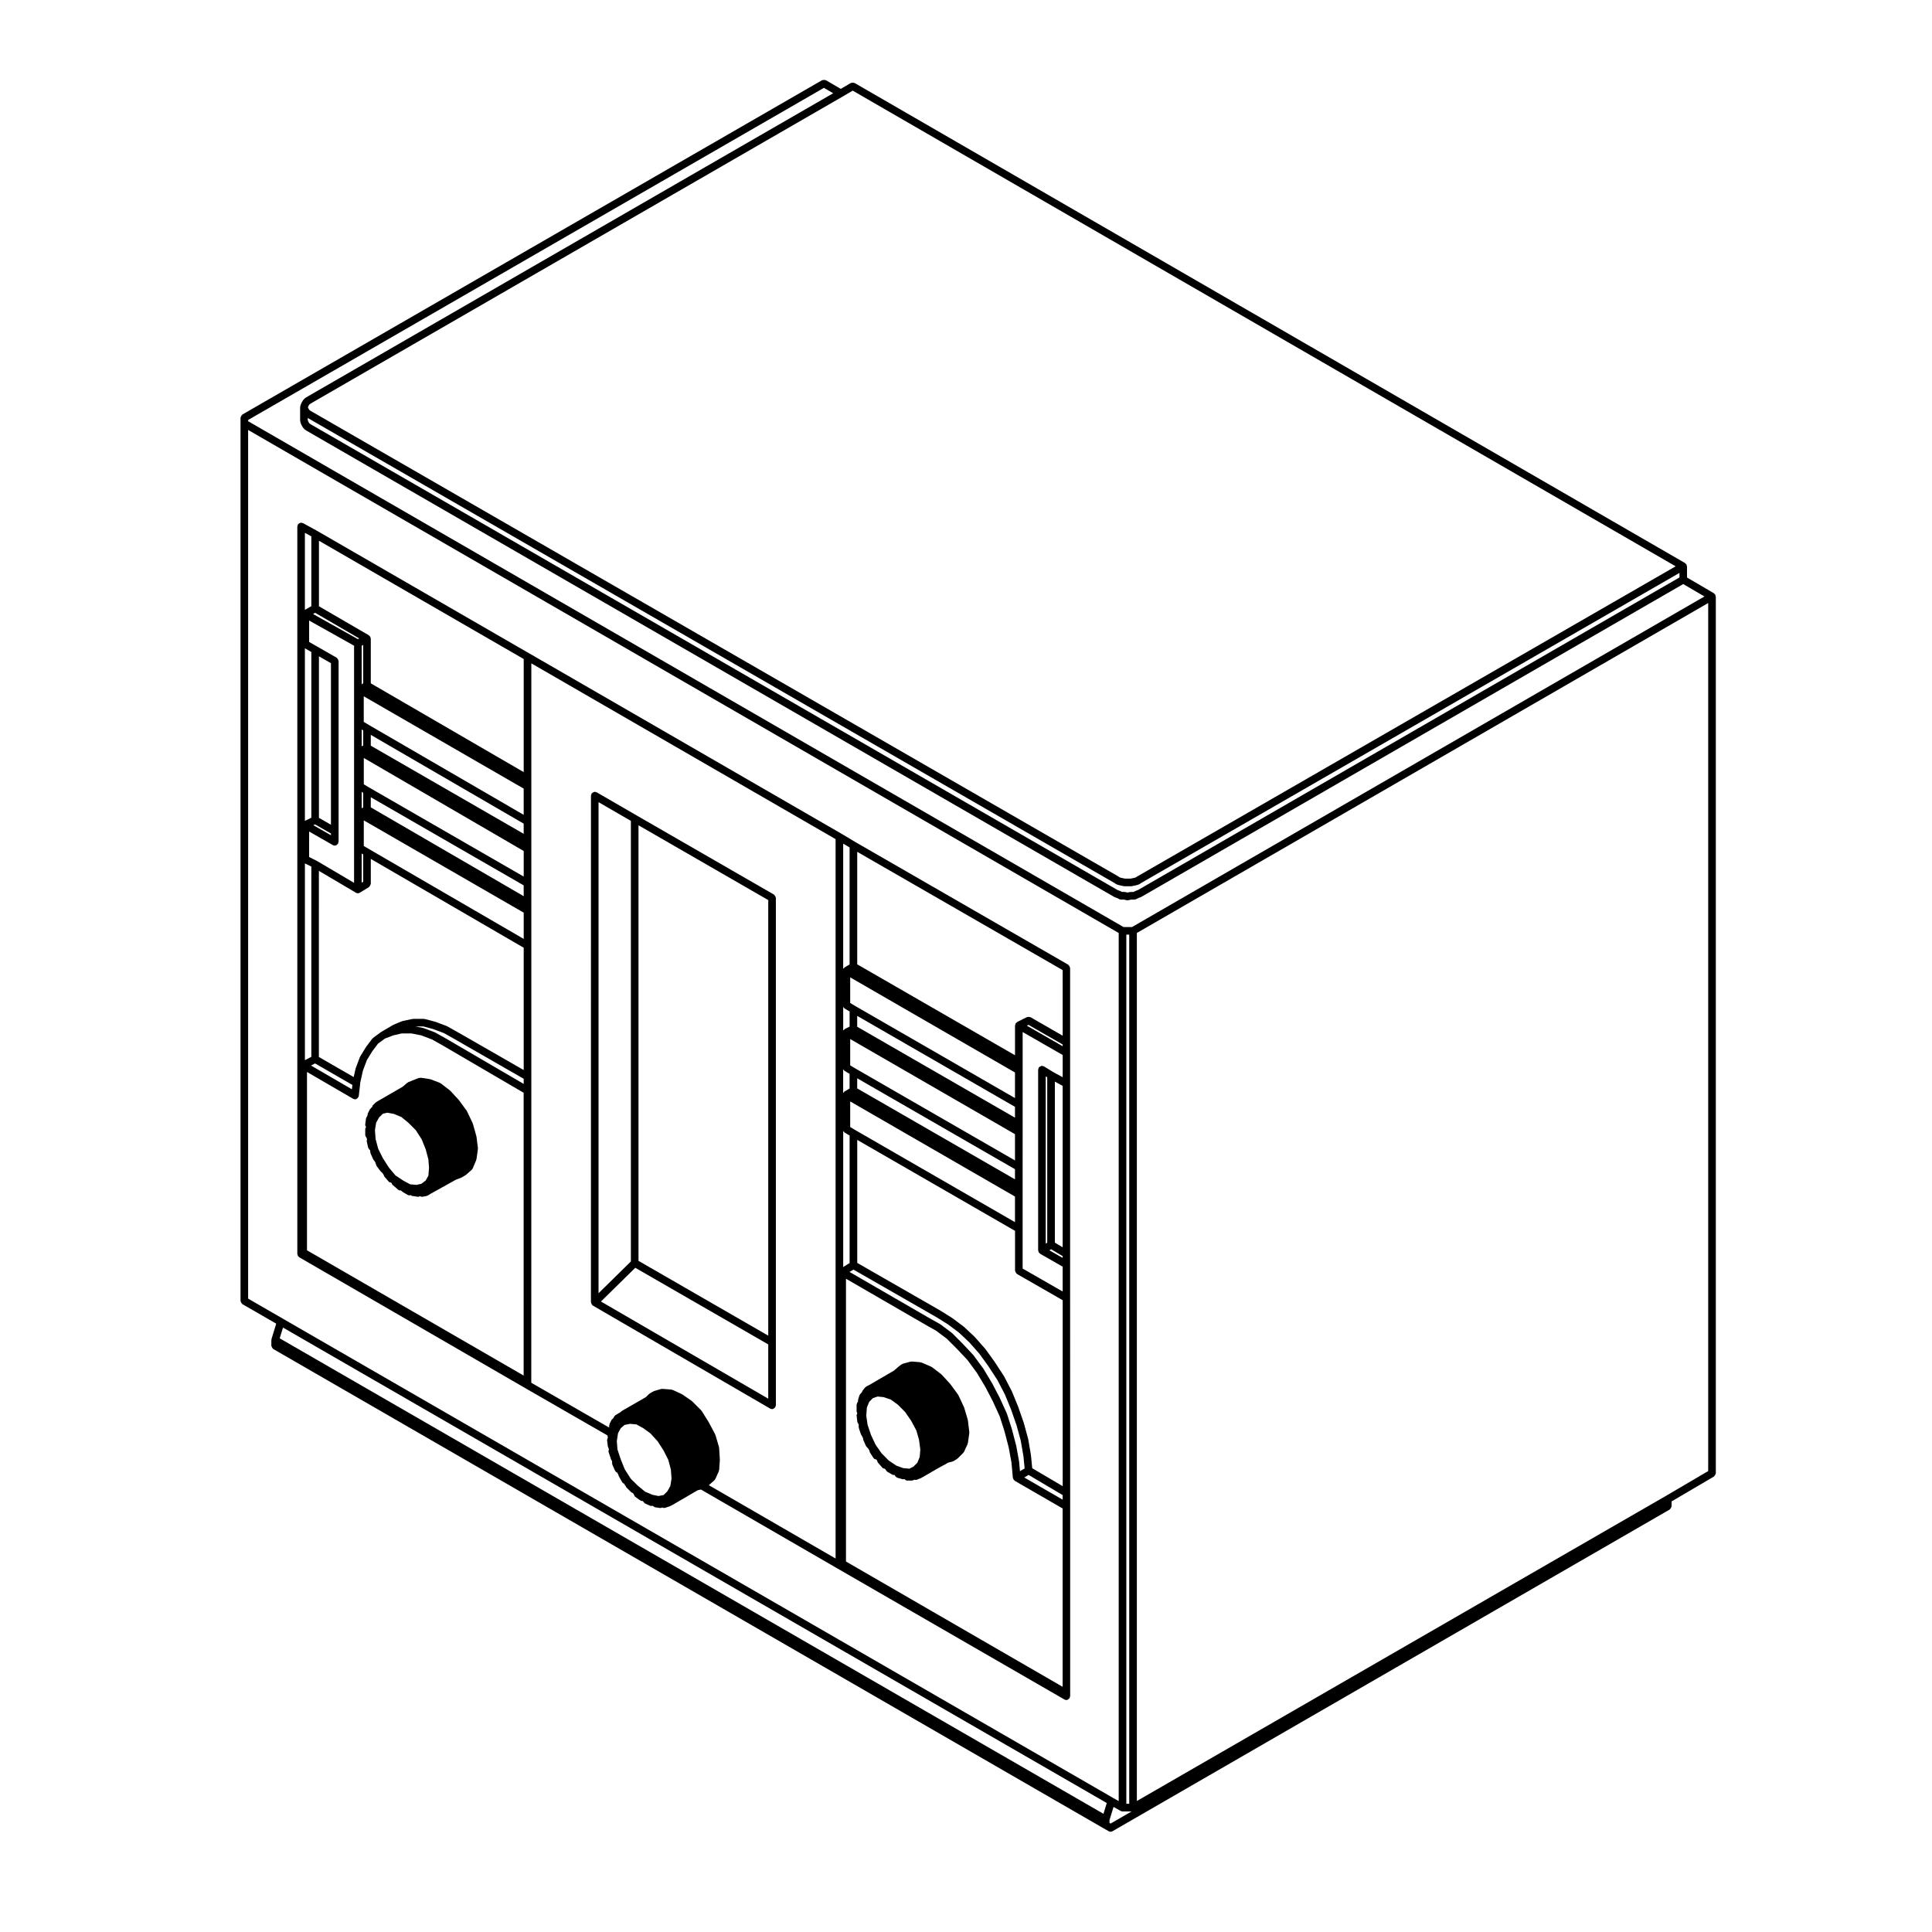 <?xml version="1.0" encoding="UTF-8"?>
<!-- Uploaded to: SVG Repo, www.svgrepo.com, Generator: SVG Repo Mixer Tools -->
<svg fill="#000000" width="800px" height="800px" version="1.1" viewBox="144 144 512 512" xmlns="http://www.w3.org/2000/svg">
 <g>
  <path d="m400.5 520.39c-0.004-0.031-0.035-0.051-0.047-0.082-0.004-0.031 0.02-0.059 0.012-0.09l-0.938-3.152c-0.004-0.031-0.039-0.035-0.051-0.066-0.012-0.023 0.012-0.055 0-0.082l-1.48-3.16c-0.016-0.035-0.059-0.039-0.074-0.07-0.02-0.031 0-0.07-0.023-0.102l-2.047-2.785c-0.012-0.02-0.035-0.016-0.051-0.031-0.016-0.02-0.004-0.047-0.02-0.059l-2.227-2.418c-0.02-0.023-0.059-0.02-0.086-0.039-0.02-0.02-0.016-0.055-0.039-0.074l-2.414-1.855c-0.035-0.031-0.086-0.012-0.121-0.035-0.039-0.023-0.051-0.074-0.098-0.098l-2.602-1.117c-0.055-0.023-0.105 0.012-0.168 0-0.059-0.016-0.09-0.074-0.152-0.082l-2.227-0.18c-0.066-0.012-0.109 0.051-0.172 0.051-0.059 0.012-0.109-0.035-0.172-0.02l-2.047 0.555c-0.066 0.02-0.098 0.09-0.152 0.117-0.059 0.031-0.133 0.004-0.191 0.051l-0.734 0.555c-0.012 0.012-0.012 0.023-0.02 0.035-0.012 0.004-0.02 0-0.031 0.012l-1.223 1.055-6.602 3.844-0.707 0.352c-0.051 0.023-0.059 0.09-0.105 0.121-0.059 0.047-0.125 0.066-0.18 0.121-0.016 0.016-0.039 0.012-0.051 0.031l-0.66 0.832c0 0.004-0.004 0.004-0.004 0.004-0.004 0.004 0 0.012-0.004 0.016l-0.059 0.082c-0.047 0.059-0.023 0.133-0.055 0.195-0.035 0.07-0.07 0.125-0.086 0.195l-0.188 0.121c-0.035 0.02-0.031 0.07-0.066 0.098-0.09 0.074-0.133 0.168-0.191 0.273-0.039 0.066-0.125 0.098-0.152 0.172l-0.363 1.117c-0.016 0.055 0.02 0.105 0.012 0.156-0.012 0.059-0.066 0.098-0.066 0.152v0.371c-0.02 0.016-0.055 0.012-0.074 0.031-0.047 0.047-0.031 0.105-0.066 0.156-0.082 0.105-0.105 0.207-0.141 0.332-0.016 0.082-0.09 0.141-0.09 0.223v1.852c0 0.066 0.055 0.098 0.066 0.145 0.016 0.105 0.066 0.195 0.117 0.293-0.02 0.039-0.016 0.082-0.035 0.117-0.012 0.039-0.023 0.07-0.035 0.105-0.023 0.098-0.109 0.168-0.109 0.266v0.188c0 0.02 0.02 0.031 0.02 0.051l0.156 1.441v0.012c0 0.004 0.004 0.012 0.004 0.016l0.004 0.082c0.012 0.121 0.105 0.203 0.156 0.309s0.039 0.215 0.133 0.309c0 0 0.004 0 0.012 0.004l0.051 0.051c0.004 0.016 0.012 0.023 0.016 0.035v0.309c0 0.02 0.02 0.031 0.02 0.051-0.004 0.039-0.047 0.07-0.047 0.105 0 0.035 0.039 0.059 0.047 0.098-0.004 0.039-0.047 0.07-0.047 0.105 0 0.074 0.066 0.125 0.09 0.203 0.004 0.047-0.023 0.086-0.012 0.125l0.559 1.672c0.031 0.102 0.117 0.152 0.172 0.23 0.023 0.035 0.016 0.105 0.047 0.133 0.004 0.004 0.012 0.004 0.016 0.004 0.012 0.012 0.004 0.023 0.016 0.035l0.051 0.051c0.047 0.098 0.035 0.207 0.109 0.289l0.066 0.07c0.016 0.039 0.023 0.082 0.051 0.109 0 0.023-0.02 0.039-0.02 0.059 0 0.082 0.066 0.121 0.082 0.195 0.016 0.07-0.023 0.141 0.004 0.211l0.734 1.672c0.035 0.082 0.105 0.121 0.16 0.188 0.047 0.059 0.074 0.105 0.133 0.152 0.035 0.031 0.055 0.082 0.09 0.105 0.012 0.012 0.004 0.035 0.02 0.047l0.258 0.258 0.105 0.223c0.02 0.039 0.059 0.055 0.086 0.098 0 0.004-0.004 0.012-0.004 0.02 0 0.105 0.082 0.172 0.109 0.266 0.023 0.09-0.004 0.188 0.047 0.273l0.938 1.48c0.02 0.031 0.059 0.02 0.086 0.051 0.031 0.039 0.016 0.098 0.055 0.125 0.172 0.172 0.398 0.238 0.621 0.258l0.176 0.176c0.004 0.012 0.004 0.02 0.012 0.031 0.047 0.09 0.035 0.195 0.105 0.273l0.004 0.004v0.004l0.035 0.039c0.039 0.098 0.023 0.203 0.098 0.281l1.125 1.301c0.012 0.012 0.023 0.004 0.035 0.016s0.004 0.031 0.016 0.039c0.195 0.195 0.453 0.293 0.711 0.297 0.016 0.016 0.012 0.047 0.023 0.066l0.004 0.012 0.105 0.105c0.02 0.09 0.117 0.137 0.16 0.211 0.066 0.117 0.121 0.211 0.227 0.297 0.039 0.031 0.039 0.086 0.086 0.105l1.301 0.742c0.156 0.09 0.328 0.133 0.5 0.133 0.039 0 0.074-0.023 0.117-0.023l0.098 0.098h0.004v0.004c0.035 0.098 0.07 0.16 0.133 0.246 0.082 0.105 0.176 0.16 0.293 0.23 0.074 0.047 0.109 0.133 0.203 0.156l1.305 0.367c0.059 0.016 0.121 0.02 0.18 0.023 0.012 0 0.035 0.031 0.062 0.031 0.105 0 0.23-0.02 0.371-0.074 0.18 0.242 0.438 0.418 0.762 0.418h1.113c0.152 0 0.301-0.035 0.441-0.105l0.309-0.152c0.059 0.016 0.109 0.074 0.176 0.074 0.031 0 0.051-0.031 0.082-0.035 0.039 0.004 0.07 0.035 0.105 0.035 0.121 0 0.25-0.023 0.371-0.074l0.934-0.367c0.02-0.004 0.02-0.031 0.039-0.039 0.031-0.016 0.066-0.004 0.098-0.023l4.434-2.57 2.418-1.32c0.012-0.004 0.012-0.02 0.02-0.031 0.016-0.012 0.035-0.004 0.055-0.016l0.195-0.125 1.164-0.293c0.035-0.012 0.051-0.051 0.086-0.066 0.066-0.023 0.133-0.016 0.195-0.055l0.926-0.559c0.035-0.023 0.039-0.07 0.07-0.102 0.035-0.031 0.09-0.016 0.121-0.051l1.48-1.48c0.031-0.035 0.02-0.086 0.051-0.117 0.051-0.066 0.121-0.105 0.156-0.176l0.938-2.047c0.02-0.047-0.004-0.098 0.004-0.141 0.016-0.051 0.066-0.082 0.074-0.133l0.371-2.602c0.004-0.051-0.031-0.086-0.031-0.125 0-0.051 0.039-0.086 0.035-0.133zm-25.691 3.852-0.891-2.672-0.348-2.398 0.16-2.152 0.621-1.527 0.988-0.984 1.234-0.414 1.551 0.156 1.949 0.645 1.863 1.355 1.918 1.93 1.605 2.316 1.391 2.606 0.695 2.438 0.348 2.613-0.16 1.953-0.621 1.531-1.039 1.039-1.082 0.539-1.617-0.145-1.828-0.66-2.016-1.352-1.914-1.926-1.582-2.281z"/>
  <path d="m222.92 476.7c0.02 0.055 0 0.109 0.031 0.168 0.02 0.031 0.059 0.02 0.082 0.047 0.055 0.07 0.105 0.105 0.172 0.16 0.035 0.023 0.039 0.082 0.082 0.105l60 34.738s0 0.004 0.004 0.004l21.645 12.453c0.004 0.055 0.051 0.105 0.07 0.16 0.023 0.082 0.016 0.168 0.059 0.238v0.203c0 0.004 0.004 0.012 0.004 0.016-0.016 0.023-0.012 0.066-0.023 0.098-0.055 0.105-0.086 0.191-0.105 0.309-0.012 0.059-0.059 0.105-0.059 0.168 0 0.02 0.02 0.035 0.02 0.055 0 0.02-0.016 0.035-0.016 0.055l0.176 1.402v0.137c0 0.082 0.074 0.141 0.09 0.223 0.039 0.176 0.07 0.352 0.18 0.5 0.004 0.004 0.016 0.004 0.02 0.004 0.012 0.035-0.012 0.07 0.004 0.105l0.004 0.016c-0.039 0.07-0.004 0.156-0.023 0.238-0.012 0.039-0.035 0.066-0.039 0.105-0.012 0.055-0.066 0.086-0.066 0.141 0 0.066 0.059 0.117 0.074 0.176 0.012 0.047-0.02 0.082-0.004 0.117l0.504 1.516v0.023c0 0.035 0.035 0.055 0.035 0.098l0.016 0.039c0 0.004 0.004 0.004 0.004 0.012 0.039 0.242 0.137 0.453 0.312 0.598v0.004c0 0.035 0.035 0.055 0.035 0.09s-0.035 0.059-0.035 0.098c0 0.07 0.059 0.105 0.07 0.172v0.023c-0.016 0.059-0.074 0.105-0.074 0.172 0 0.082 0.066 0.125 0.086 0.203 0.016 0.07-0.023 0.141 0.004 0.211l0.746 1.672c0.035 0.082 0.105 0.117 0.16 0.18 0.047 0.059 0.074 0.105 0.125 0.152 0.098 0.082 0.191 0.121 0.309 0.168l0.023 0.031c0.051 0.105 0.047 0.238 0.137 0.324l0.047 0.051c0.051 0.105 0.055 0.242 0.141 0.328 0.016 0.051-0.012 0.102 0.016 0.145l0.934 1.668c0.02 0.035 0.07 0.023 0.09 0.055 0.023 0.035 0.031 0.105 0.059 0.137h0.004c0.086 0.09 0.211 0.105 0.316 0.156l0.109 0.109c0.051 0.105 0.055 0.242 0.137 0.316v0.012l0.188 0.18 0.039 0.047c0.051 0.105 0.055 0.242 0.137 0.324l0.012 0.012v0.004h0.004l1.281 1.281c0.039 0.039 0.105 0.031 0.152 0.066 0.051 0.055 0.105 0.086 0.172 0.121 0.02 0.02 0.059 0.02 0.086 0.035l0.152 0.141 0.055 0.059c0.016 0.035 0.023 0.074 0.047 0.105 0.004 0.059 0.047 0.102 0.066 0.156 0.016 0.016 0.004 0.047 0.023 0.059l0.035 0.035c0.004 0.016 0.02 0.031 0.031 0.051 0.059 0.117 0.102 0.23 0.203 0.316 0.02 0.02 0.02 0.055 0.047 0.074l1.301 0.934c0.012 0.012 0.023 0.004 0.035 0.012 0.16 0.105 0.344 0.172 0.535 0.172 0.004 0 0.012 0.012 0.02 0.012 0.012 0 0.02-0.016 0.035-0.016 0.023 0 0.047-0.016 0.07-0.016l0.07 0.07c0.023 0.086 0.098 0.133 0.141 0.211 0.074 0.109 0.145 0.191 0.262 0.266 0.055 0.039 0.07 0.105 0.133 0.137l1.301 0.559c0.121 0.051 0.246 0.074 0.371 0.082 0.016 0 0.023 0.016 0.035 0.016 0.016 0 0.031-0.02 0.047-0.02 0.086-0.004 0.168-0.016 0.246-0.047 0.02 0.023 0.051 0.035 0.07 0.059 0.086 0.102 0.207 0.125 0.324 0.191 0.102 0.051 0.16 0.145 0.277 0.16l1.305 0.18c0.035 0.004 0.07 0.004 0.105 0.004 0.016 0.004 0.023 0.02 0.039 0.02 0.051 0 0.09-0.055 0.141-0.059 0.109-0.02 0.215-0.047 0.324-0.102 0.141 0.07 0.293 0.141 0.453 0.141 0.105 0 0.211-0.02 0.316-0.055l1.113-0.367c0.016-0.004 0.02-0.023 0.035-0.031 0.035-0.016 0.07-0.004 0.105-0.023l0.746-0.379c0.004-0.004 0.012-0.016 0.016-0.02 0.012-0.004 0.023-0.004 0.035-0.012l6.551-3.82 0.863-0.188 36.129 20.902s0.004 0 0.012 0.004l0.004 0.004 60.18 34.738c0.156 0.098 0.328 0.137 0.504 0.137 0.336 0 0.594-0.195 0.777-0.453 0.023-0.031 0.082-0.02 0.102-0.055 0.047-0.086 0.012-0.172 0.031-0.258 0.031-0.09 0.105-0.152 0.105-0.246v-53.867l-0.016-51.641v-87.488c0-0.051-0.047-0.082-0.055-0.125-0.02-0.125-0.074-0.223-0.137-0.332-0.07-0.121-0.125-0.223-0.238-0.309-0.035-0.031-0.039-0.082-0.082-0.105l-56.398-32.496s0-0.004-0.004-0.004l-3.715-2.223h-0.012v-0.004l-81.352-46.996v-0.004l-1.301-0.742h-0.004l-56.27-32.5h-0.012c-0.004-0.004-0.004-0.012-0.012-0.016l-3.719-2.035c-0.082-0.047-0.168-0.004-0.25-0.023-0.086-0.023-0.141-0.102-0.23-0.102-0.055 0-0.086 0.051-0.137 0.059-0.133 0.016-0.227 0.07-0.344 0.137-0.117 0.066-0.211 0.125-0.293 0.238-0.031 0.047-0.09 0.051-0.109 0.098-0.039 0.082-0.004 0.16-0.023 0.246-0.023 0.086-0.102 0.141-0.102 0.238v192.8c0 0.051 0.047 0.082 0.055 0.125 0 0.09 0.031 0.164 0.074 0.262zm193.64-61.102 9.055 5.199v0.457l-9.492-5.441zm-45.879 27.895v0l-1.371-0.82v-6.785l43.672 25.211v6.785zm42.301-6.172v2.875l-41.816-24.098v-2.883zm-41.816-4.883v-2.684l41.816 24.094v2.691zm-0.488-5.285-1.367-0.82v-6.977l43.672 25.211v6.961zm42.305 7.848-42.305-24.383v-0.004l-1.367-0.812v-6.793l43.672 25.211zm-45.5-7.644c0.066 0.117 0.117 0.223 0.227 0.309 0.031 0.031 0.035 0.082 0.07 0.102l1.367 0.82v3.879l-1.367 0.82c-0.035 0.02-0.039 0.07-0.07 0.102-0.074 0.055-0.121 0.105-0.176 0.176-0.023 0.031-0.066 0.035-0.086 0.07v-6.312c0.016 0.004 0.027 0.016 0.035 0.035zm0.008-16.523c0.066 0.117 0.117 0.215 0.223 0.301 0.035 0.031 0.035 0.082 0.074 0.105l1.367 0.812v4.016l-1.301 0.648c-0.055 0.023-0.059 0.09-0.105 0.121-0.082 0.059-0.141 0.109-0.207 0.191-0.023 0.031-0.066 0.035-0.086 0.066v-6.309c0.008 0.02 0.023 0.023 0.035 0.047zm2.688 69.621 22.137 12.699s0.004 0 0.004 0.004l2.887 1.805 2.887 2.16 2.731 2.555 2.731 3.09 2.359 3.269 2.383 3.652 1.996 3.82 1.652 4.035 1.457 4.195 1.094 4 0.73 4.195 0.312 3.223-1.238 0.73-0.227-2.508c0-0.02-0.02-0.023-0.02-0.047-0.004-0.016 0.012-0.031 0.012-0.047l-0.746-4.086c0-0.016-0.02-0.02-0.02-0.035 0-0.016 0.012-0.023 0.004-0.039l-1.113-4.277c-0.004-0.012-0.016-0.016-0.016-0.02-0.004-0.012 0-0.02 0-0.031l-1.305-4.086c-0.004-0.02-0.035-0.031-0.039-0.051-0.012-0.02 0.004-0.047-0.004-0.066l-1.859-4.09c0-0.012-0.016-0.012-0.02-0.02-0.004-0.012 0-0.02 0-0.031l-2.035-3.894c-0.012-0.012-0.02-0.012-0.031-0.02v-0.031l-2.231-3.719c-0.012-0.016-0.031-0.016-0.039-0.031-0.012-0.016 0-0.035-0.012-0.051l-2.602-3.527c-0.012-0.02-0.039-0.016-0.055-0.035-0.016-0.016-0.004-0.039-0.02-0.059l-2.793-2.973c-0.004-0.004-0.012 0-0.016-0.004s0-0.016-0.004-0.02l-2.785-2.785c-0.02-0.02-0.051-0.012-0.07-0.031-0.02-0.016-0.016-0.051-0.039-0.066l-2.973-2.227c-0.02-0.016-0.047-0.004-0.07-0.016-0.02-0.02-0.02-0.051-0.047-0.059l-2.973-1.668h-0.004l-21.008-12.156zm-1.984 77.363v-74.941l20.969 12.133h0.004c0.004 0.004 0.004 0.012 0.004 0.012l2.91 1.633 2.856 2.144 2.734 2.734 2.731 2.906 2.527 3.441 2.172 3.629 2.019 3.863 1.832 4.031 1.27 3.981 1.094 4.211 0.734 4.012 0.367 4.051c0 0.035 0.035 0.051 0.039 0.086 0.016 0.074 0.051 0.125 0.082 0.195 0.02 0.047-0.012 0.098 0.02 0.137 0.02 0.039 0.074 0.023 0.102 0.059 0.07 0.086 0.117 0.156 0.195 0.215 0.031 0.023 0.035 0.066 0.07 0.086l12.68 7.324v47.262zm47.242-22.27 1.152-0.68 9.02 5.34v1.215zm2.113-2.453-0.328-3.402c-0.004-0.016-0.016-0.02-0.02-0.035 0-0.016 0.016-0.023 0.012-0.039l-0.734-4.266c-0.004-0.02-0.023-0.023-0.031-0.047-0.004-0.02 0.016-0.031 0.004-0.051l-1.113-4.09c-0.004-0.012-0.02-0.016-0.023-0.031-0.004-0.012 0.004-0.02 0.004-0.035l-1.484-4.266c0-0.012-0.016-0.012-0.02-0.02 0-0.016 0.012-0.023 0-0.035l-1.672-4.09c-0.004-0.016-0.023-0.02-0.031-0.035-0.012-0.016 0-0.035-0.012-0.051l-2.035-3.906c-0.012-0.016-0.031-0.016-0.039-0.035-0.012-0.016 0-0.035-0.012-0.051l-2.418-3.707c-0.012-0.012-0.02-0.004-0.023-0.016-0.004-0.004 0-0.016-0.004-0.023l-2.414-3.34c-0.012-0.016-0.031-0.016-0.047-0.023-0.016-0.02-0.004-0.039-0.016-0.055l-2.793-3.16c-0.012-0.016-0.031-0.012-0.047-0.02-0.012-0.016-0.004-0.035-0.02-0.051l-2.781-2.594c-0.016-0.016-0.039-0.012-0.059-0.02-0.016-0.016-0.012-0.039-0.023-0.051l-2.973-2.223c-0.012-0.012-0.031 0-0.039-0.012-0.012-0.012-0.012-0.031-0.023-0.035l-2.973-1.863c-0.004-0.004-0.012 0-0.016-0.004-0.012-0.004-0.012-0.016-0.016-0.02l-22.148-12.707v-32.598l41.816 24.105v10.559c0 0.051 0.051 0.082 0.055 0.125 0.016 0.133 0.074 0.227 0.141 0.336 0.07 0.117 0.117 0.215 0.227 0.297 0.039 0.035 0.039 0.09 0.086 0.109l12.121 6.953v49.281zm4.547-57.75 0.453-0.281 3.062 1.812v0.48zm-0.57-45.844v43.82l-0.398 0.246v-44.316zm2.023 43.816v-42.676l2.066 1.129v42.77zm-0.531-45.262-2.371-1.461c-0.082-0.051-0.172-0.02-0.262-0.047-0.098-0.023-0.16-0.105-0.266-0.105-0.047 0-0.074 0.047-0.117 0.051-0.121 0.016-0.211 0.074-0.324 0.133-0.121 0.07-0.23 0.117-0.312 0.227-0.031 0.031-0.074 0.031-0.105 0.07-0.051 0.09-0.02 0.18-0.039 0.277-0.031 0.098-0.105 0.156-0.105 0.258v47.926c0 0.051 0.051 0.082 0.055 0.125 0.016 0.098 0.035 0.168 0.074 0.258 0.02 0.051-0.004 0.105 0.02 0.145 0.02 0.035 0.07 0.02 0.098 0.051 0.055 0.082 0.105 0.125 0.18 0.188 0.039 0.031 0.039 0.086 0.09 0.105l5.984 3.426v6.586l-10.609-6.086v-26.906l0.004-9.293v-26.484l10.609 6.086v5.891zm-55.562 15.605c0.012 0.016 0.023 0.031 0.035 0.047 0.066 0.117 0.117 0.215 0.223 0.301 0.035 0.031 0.035 0.082 0.074 0.105l1.367 0.816v33.789l-1.699 1.059zm58.156-25.191-8.516-4.898c-0.035-0.02-0.074 0-0.105-0.016-0.125-0.055-0.242-0.047-0.371-0.047-0.125-0.004-0.238-0.02-0.359 0.023-0.035 0.016-0.074-0.012-0.109 0.012l-2.602 1.305c-0.055 0.023-0.066 0.09-0.105 0.121-0.086 0.059-0.145 0.105-0.211 0.191-0.023 0.039-0.086 0.039-0.105 0.086-0.02 0.035 0 0.07-0.02 0.105-0.035 0.082-0.039 0.152-0.055 0.242-0.012 0.055-0.066 0.098-0.066 0.152v7.914l-41.816-24.098v-29.816l54.445 31.348 0.004 17.375zm-56.461-18.883-1.367 0.82c-0.035 0.023-0.039 0.074-0.07 0.102-0.074 0.055-0.121 0.105-0.176 0.176-0.02 0.031-0.066 0.035-0.086 0.066v-33.18l1.699 1.02zm-3.711 157.44-33.59-19.434 1.457-1.285c0.035-0.031 0.023-0.082 0.055-0.109 0.066-0.074 0.152-0.125 0.191-0.223l0.934-2.047c0.023-0.055-0.012-0.109 0.004-0.172 0.016-0.066 0.082-0.105 0.086-0.172l0.188-2.602c0-0.023-0.02-0.047-0.02-0.07 0-0.023 0.023-0.039 0.02-0.066l-0.188-3.16c0-0.047-0.047-0.07-0.051-0.109-0.004-0.039 0.023-0.074 0.012-0.109l-0.934-3.16c-0.012-0.035-0.051-0.051-0.066-0.086s0.004-0.07-0.012-0.105l-1.672-3.16c-0.004-0.016-0.023-0.016-0.031-0.023-0.004-0.012 0-0.023-0.004-0.035l-1.855-2.973c-0.02-0.039-0.07-0.039-0.098-0.07-0.023-0.035-0.016-0.086-0.047-0.109l-2.414-2.41c-0.023-0.023-0.059-0.016-0.09-0.039-0.023-0.02-0.02-0.055-0.051-0.074l-2.414-1.672c-0.023-0.02-0.059-0.004-0.086-0.02-0.031-0.016-0.031-0.055-0.066-0.07l-2.414-1.117c-0.059-0.031-0.121 0.012-0.188-0.012-0.059-0.016-0.098-0.074-0.16-0.082l-2.418-0.188c-0.09-0.02-0.125 0.051-0.207 0.055-0.055 0.012-0.105-0.035-0.16-0.016l-1.855 0.555c-0.047 0.016-0.059 0.066-0.105 0.086-0.039 0.02-0.09-0.004-0.125 0.02l-0.934 0.559c-0.039 0.023-0.039 0.074-0.074 0.102-0.035 0.031-0.086 0.02-0.117 0.051l-0.777 0.777-6.445 3.703c-0.047 0.023-0.047 0.082-0.086 0.109-0.059 0.047-0.109 0.082-0.16 0.137-0.023 0.023-0.059 0.035-0.082 0.066l-0.418 0.242s0 0.004-0.004 0.012h-0.012l-0.934 0.559c-0.039 0.023-0.039 0.074-0.074 0.102-0.105 0.086-0.156 0.188-0.223 0.309-0.055 0.102-0.133 0.172-0.152 0.289l-0.039 0.02c-0.051 0.023-0.059 0.09-0.105 0.117-0.09 0.066-0.152 0.125-0.211 0.215-0.035 0.047-0.102 0.055-0.125 0.105l-0.559 1.117c-0.039 0.074 0 0.152-0.016 0.23-0.02 0.082-0.09 0.137-0.09 0.223v0.18c0 0.047 0.047 0.082 0.051 0.125-0.02 0.012-0.023 0.035-0.047 0.051-0.039 0.035-0.074 0.055-0.105 0.098l-20.535-11.812v-0.16l0.012-77.262v-113.23l80.633 46.582zm-54.301-21.176-1.566-2.445-1.059-2.641-0.883-2.656-0.168-2.176 0.324-2.125 0.746-1.344 0.973-0.836 1.461-0.293 1.684 0.152 1.793 0.977 1.91 1.391 1.926 2.098 1.594 2.484 1.234 2.453 0.684 2.586 0.172 2.402-0.324 1.93-0.781 1.406-0.973 0.977-1.367 0.273-1.562-0.312-1.988-0.832-1.898-1.551zm-83.629-229.45 11.684 6.793-0.344 0.188-11.891-6.66zm-0.465 56.289 0.434-0.215 4.227 2.414v0.465zm4.66-0.125-3.184-1.82v-42.812l3.184 1.824zm-5.203-1.855-1.703 0.848v-45.75l1.703 0.973zm-0.582 3.656 6.297 3.598c0.156 0.09 0.328 0.133 0.5 0.133 0.336 0 0.594-0.191 0.777-0.449 0.023-0.035 0.074-0.023 0.102-0.059 0.047-0.086 0.012-0.172 0.031-0.262 0.023-0.09 0.102-0.145 0.102-0.242v-47.918c0-0.051-0.047-0.082-0.055-0.125-0.016-0.133-0.074-0.227-0.141-0.336-0.07-0.117-0.121-0.215-0.227-0.301-0.039-0.031-0.039-0.086-0.086-0.105l-5.199-2.977-2.098-1.195v-5.68l11.91 6.672v62.848l-9.805-5.789c-0.012-0.004-0.023 0-0.035-0.004-0.012-0.004-0.012-0.023-0.023-0.031l-2.047-1.02zm-0.555 63.723 12.223 7.106c0.102 0.059 0.211 0.066 0.316 0.09 0.031 0.004 0.047 0.035 0.074 0.039 0.039 0.004 0.074 0.012 0.109 0.012 0.328 0 0.578-0.191 0.762-0.441 0.023-0.035 0.086-0.02 0.105-0.059 0.035-0.059 0.004-0.125 0.023-0.191 0.023-0.074 0.098-0.121 0.105-0.203l0.379-3.34c0-0.031-0.02-0.051-0.02-0.074 0-0.004 0.004-0.004 0.004-0.012l0.727-3.266 1.059-2.828 1.406-2.293 1.551-2.066 1.809-1.324 2.215-0.852 2.254-0.516h2.574l2.594 0.516 2.836 1.074 2.891 1.621 21.41 12.516v74.941l-57.418-33.195 0.004-47.254zm3.156-53.293 9.805 5.785c0.16 0.102 0.336 0.141 0.516 0.141 0.18 0 0.363-0.051 0.527-0.152l2.414-1.484c0.035-0.02 0.035-0.07 0.07-0.102 0.105-0.082 0.156-0.188 0.223-0.309 0.066-0.109 0.121-0.207 0.141-0.336 0.004-0.047 0.047-0.07 0.047-0.109v-6.609l40.52 23.539v32.414l-17.254-9.906h-0.012l-2.969-1.672c-0.023-0.016-0.051 0.004-0.074-0.012s-0.035-0.051-0.066-0.059l-2.973-1.117c-0.02-0.012-0.035 0.012-0.055 0-0.02-0.004-0.023-0.023-0.039-0.031l-2.785-0.734c-0.051-0.016-0.086 0.023-0.137 0.016-0.047-0.004-0.074-0.051-0.121-0.051h-2.793c-0.039 0-0.066 0.039-0.105 0.047-0.035 0.004-0.066-0.031-0.105-0.02l-2.602 0.551c-0.031 0.012-0.047 0.047-0.082 0.055-0.035 0.012-0.066-0.016-0.102 0l-2.227 0.926c-0.02 0.012-0.023 0.039-0.051 0.051-0.023 0.012-0.051-0.004-0.074 0.012l-3.164 1.859c-0.016 0.012-0.016 0.035-0.035 0.047-0.016 0.012-0.035 0.004-0.051 0.016l-2.035 1.492c-0.047 0.031-0.039 0.098-0.082 0.125-0.035 0.039-0.102 0.035-0.133 0.082l-1.672 2.223c-0.012 0.016 0 0.035-0.012 0.051-0.012 0.016-0.031 0.016-0.039 0.031l-1.484 2.418c-0.016 0.031 0 0.066-0.016 0.102-0.016 0.031-0.059 0.039-0.07 0.074l-1.113 2.969c-0.012 0.023 0.012 0.051 0 0.082-0.004 0.023-0.035 0.035-0.039 0.059l-0.484 2.172-9.227-5.32 0.004-49.312zm33.863 44.543h-0.012c-0.004-0.004-0.004-0.012-0.004-0.012l-2.973-1.668c-0.023-0.016-0.051 0-0.074-0.012-0.023-0.012-0.031-0.047-0.059-0.055l-2.973-1.125c-0.031-0.012-0.059 0.012-0.09 0.004-0.031-0.012-0.039-0.047-0.07-0.051l-2.066-0.406h2.109l2.594 0.691 2.883 1.082 2.871 1.617s0 0.004 0.004 0.004l18.258 10.48v1.367zm-20.613-50.336-1.367-0.816 0.004-6.781 42.379 24.461v6.957zm-1.922-10.797v-4.348l0.398 0.242v3.875zm0-16.438v-4.438l0.398 0.238v4.004zm0 28.434 0.398 0.238v7.234l-0.398 0.246zm2.41-12.242v-2.684l40.52 23.355v2.867zm-0.48-5.289-1.371-0.828v-6.973l42.379 24.652v6.785zm0.48-11.059v-2.863l40.52 23.527v2.695zm40.523 18.332-41.012-23.809v-0.004l-1.371-0.82v-6.781l42.379 24.461zm-42.535-34.844-0.398 0.238v-10.207l0.398-0.215zm-12.754 100.72 9.898 5.707-0.133 1.152-10.832-6.297zm-2.691-53.012 1.703 0.848v50.41l-1.703 0.902zm57.98-24.188-40.52-23.527v-11.863c0-0.051-0.047-0.082-0.051-0.125-0.012-0.086-0.023-0.145-0.059-0.23-0.016-0.039 0.004-0.082-0.012-0.117-0.023-0.051-0.086-0.051-0.109-0.098-0.059-0.082-0.105-0.133-0.188-0.191-0.035-0.031-0.039-0.086-0.082-0.105l-13.238-7.691v-17.367l54.266 31.344-0.004 29.973zm-56.281-43.969-1.703 0.973v-20.418l1.703 0.938z"/>
  <path d="m270.66 448.32-0.367-2.973c0-0.023-0.031-0.039-0.035-0.066-0.004-0.031 0.016-0.055 0.012-0.086l-0.934-3.34c-0.012-0.035-0.047-0.047-0.055-0.074-0.012-0.031 0.004-0.055-0.004-0.086l-1.492-3.16c-0.016-0.035-0.055-0.039-0.074-0.07-0.02-0.031 0-0.07-0.023-0.102l-2.039-2.785c-0.012-0.02-0.035-0.016-0.051-0.031-0.016-0.02-0.004-0.047-0.02-0.059l-2.227-2.414c-0.02-0.023-0.059-0.016-0.086-0.039-0.02-0.02-0.016-0.055-0.039-0.074l-2.414-1.859c-0.047-0.035-0.102-0.016-0.145-0.039-0.047-0.031-0.059-0.086-0.105-0.105l-2.414-0.926c-0.035-0.016-0.074 0.016-0.109 0.004-0.035-0.012-0.055-0.055-0.098-0.059l-2.414-0.367c-0.098-0.02-0.172 0.051-0.266 0.066-0.086 0.004-0.172-0.039-0.258-0.012l-1.859 0.734s0 0.004-0.004 0.004h-0.004l-0.926 0.371c-0.055 0.023-0.07 0.09-0.121 0.117-0.051 0.023-0.109 0.016-0.156 0.055l-1.23 1.059-6.984 4.035c-0.039 0.02-0.039 0.074-0.074 0.102-0.035 0.031-0.09 0.02-0.121 0.051 0 0.004 0 0.012-0.004 0.012 0 0.004-0.004 0-0.004 0.004l-0.734 0.734v0.004c-0.066 0.066-0.051 0.156-0.098 0.23-0.016 0.023-0.02 0.055-0.035 0.086-0.031 0.055-0.059 0.105-0.082 0.176l-0.195 0.133c-0.031 0.02-0.023 0.059-0.051 0.082-0.07 0.055-0.105 0.117-0.156 0.191-0.035 0.047-0.098 0.051-0.121 0.105l-0.562 1.109c-0.039 0.082 0 0.156-0.02 0.238 0 0.004-0.004 0.012-0.004 0.02-0.016 0.07-0.09 0.109-0.09 0.176 0 0.012 0.004 0.012 0.004 0.02v0.004 0.191c-0.066 0.055-0.09 0.117-0.137 0.188-0.066 0.09-0.105 0.172-0.137 0.289-0.016 0.055-0.074 0.086-0.086 0.141l-0.211 1.492c0 0.023 0.02 0.039 0.016 0.066-0.004 0.023-0.027 0.031-0.027 0.059v0.184 0.012c0 0.156 0.105 0.293 0.188 0.438v0.105c0 0.02 0.02 0.031 0.02 0.051-0.102 0.156-0.211 0.312-0.211 0.492 0 0.004 0.004 0.004 0.004 0.012v1.496c0 0.297 0.137 0.543 0.336 0.73 0.02 0.051 0.031 0.102 0.055 0.137 0 0.023-0.02 0.039-0.02 0.059 0 0.102 0.086 0.176 0.109 0.277v0.016c-0.039 0.125-0.082 0.238-0.066 0.371 0.004 0.039-0.031 0.07-0.02 0.105l0.367 1.672c0.031 0.125 0.125 0.211 0.195 0.312 0.039 0.059 0.039 0.137 0.09 0.188 0 0.004 0 0.004 0.004 0.012 0.012 0.012 0.031 0.004 0.039 0.016 0.031 0.031 0.059 0.047 0.098 0.07 0.02 0.031 0.012 0.07 0.039 0.098l0.059 0.059c0.016 0.031 0.016 0.059 0.035 0.086 0 0.023-0.02 0.039-0.02 0.059 0 0.035 0.035 0.059 0.039 0.098 0 0.031-0.035 0.055-0.035 0.086v0.004c0 0.004-0.004 0.012-0.004 0.016 0 0.082 0.066 0.125 0.086 0.203 0.016 0.07-0.023 0.137 0.004 0.207l0.742 1.668c0.035 0.082 0.105 0.117 0.152 0.176 0.023 0.039 0.016 0.09 0.047 0.117l0.18 0.188 0.055 0.059c0.051 0.105 0.047 0.23 0.133 0.316l0.059 0.059c0.012 0.031 0.02 0.055 0.035 0.086 0 0.031-0.031 0.051-0.031 0.074 0 0.133 0.105 0.25 0.16 0.371 0.031 0.082 0.004 0.16 0.059 0.23l1.117 1.492c0.016 0.02 0.047 0.016 0.059 0.031 0.023 0.031 0.035 0.066 0.059 0.09v0.004c0.02 0.031 0.074 0.02 0.102 0.039 0.059 0.082 0.109 0.125 0.191 0.188 0.031 0.039 0.016 0.098 0.055 0.125l0.18 0.18s0.004 0 0.004 0.004v0.004l0.047 0.047c0.051 0.105 0.055 0.238 0.141 0.316v0.012l0.035 0.035c0.039 0.09 0.02 0.191 0.09 0.273l0.051 0.059c0.004 0.012 0.004 0.02 0.012 0.023 0.004 0.004 0.012 0 0.016 0.004l1.043 1.211c0.012 0.012 0.023 0.004 0.035 0.016 0.012 0.016 0.012 0.031 0.02 0.039v0.012c0.172 0.168 0.395 0.227 0.613 0.246l0.105 0.109c0 0.004 0.004 0 0.012 0.004 0.004 0.004 0 0.012 0.004 0.016l0.047 0.047c0.051 0.105 0.047 0.227 0.133 0.312l0.18 0.18c0.012 0.012 0.023 0.004 0.035 0.016 0.012 0.012 0.004 0.023 0.016 0.035l1.301 1.125c0.191 0.16 0.422 0.246 0.66 0.246 0.039 0 0.066-0.039 0.105-0.047l0.109 0.109s0.004 0 0.004 0.004v0.004l0.18 0.172v0.012s0.004 0 0.012 0.004c0.004 0.004 0.016 0.004 0.023 0.012 0.031 0.031 0.07 0.02 0.105 0.047 0.035 0.031 0.035 0.082 0.074 0.102l1.301 0.742c0.156 0.09 0.328 0.133 0.5 0.133 0.086 0 0.156-0.082 0.238-0.102 0.18 0.172 0.418 0.289 0.684 0.289 0.012 0 0.02-0.012 0.031-0.016l1.102 0.18c0.039 0.012 0.086 0.012 0.125 0.012 0.012 0 0.02 0.016 0.031 0.016 0.121 0 0.262-0.035 0.406-0.105 0.016-0.004 0.031-0.004 0.047-0.012l0.105-0.055c0.125 0.055 0.242 0.156 0.379 0.156 0.031 0 0.055-0.035 0.09-0.035s0.066 0.035 0.105 0.035c0.066 0 0.125-0.004 0.195-0.02l0.934-0.18c0.035-0.012 0.051-0.051 0.086-0.059 0.082-0.02 0.168-0.02 0.238-0.066l0.926-0.555 6.578-3.656 1.426-0.539c0.023-0.012 0.031-0.039 0.055-0.055 0.035-0.016 0.074-0.012 0.105-0.031l0.934-0.559c0.023-0.016 0.023-0.051 0.051-0.07 0.023-0.02 0.059-0.012 0.09-0.035l1.492-1.301c0.035-0.031 0.023-0.086 0.055-0.109 0.074-0.086 0.168-0.145 0.211-0.258l0.934-2.223c0.016-0.039-0.012-0.082 0-0.121 0.016-0.047 0.059-0.074 0.07-0.121l0.367-2.606c0.004-0.051-0.035-0.09-0.035-0.137 0.027-0.051 0.07-0.078 0.062-0.129zm-25.215 2.566-1.211-2.43-0.695-2.594-0.172-2.398 0.316-1.934 0.777-1.395 0.996-0.984 1.195-0.273 1.723 0.316 2 0.828 1.883 1.547 1.941 1.941 1.551 2.418 1.059 2.629 0.711 2.66 0.176 2.227-0.168 2.121-0.719 1.289-1.145 0.863-1.305 0.289-1.672-0.152-1.84-0.996-2.062-1.375-1.707-2.039z"/>
  <path d="m300.6 489.12c0 0.051 0.047 0.082 0.051 0.125 0.016 0.125 0.074 0.223 0.141 0.332 0.047 0.082 0.031 0.176 0.102 0.246h0.004c0.031 0.035 0.09 0.031 0.125 0.059 0.035 0.023 0.039 0.082 0.082 0.105l46.992 27.301c0.16 0.098 0.332 0.137 0.508 0.137 0.336 0 0.594-0.191 0.777-0.449 0.023-0.031 0.074-0.02 0.098-0.055 0.047-0.082 0.012-0.172 0.035-0.262s0.105-0.145 0.105-0.246l-0.004-16.707v-117.76c0-0.051-0.047-0.082-0.051-0.125-0.016-0.133-0.074-0.227-0.141-0.336-0.07-0.117-0.121-0.215-0.227-0.301-0.035-0.023-0.039-0.082-0.082-0.105l-36.406-20.984-10.59-6.133c-0.082-0.047-0.172-0.012-0.25-0.035-0.09-0.023-0.152-0.105-0.25-0.105-0.051 0-0.082 0.047-0.125 0.055-0.133 0.016-0.223 0.074-0.336 0.137-0.117 0.07-0.215 0.121-0.301 0.227-0.031 0.039-0.082 0.039-0.105 0.086-0.047 0.086-0.012 0.172-0.035 0.262-0.023 0.09-0.105 0.145-0.105 0.246l-0.008 134.29zm11.758-9.145 35.238 20.309v14.383l-44.336-25.754zm35.238 17.988-34.387-19.824v-115.43l34.387 19.824zm-36.406-19.664-8.57 8.422v-130.14l8.57 4.961z"/>
  <path d="m598.7 302.08c0-0.051-0.047-0.082-0.051-0.125-0.016-0.09-0.035-0.152-0.07-0.238-0.02-0.051 0.012-0.098-0.02-0.137-0.02-0.039-0.082-0.047-0.105-0.086-0.055-0.074-0.105-0.121-0.176-0.176-0.035-0.031-0.039-0.086-0.086-0.105l-7.117-4.168v-2.953c0-0.051-0.047-0.082-0.055-0.125-0.012-0.09-0.031-0.156-0.066-0.242-0.016-0.047 0.004-0.098-0.016-0.133-0.031-0.047-0.082-0.047-0.105-0.086-0.059-0.074-0.105-0.121-0.18-0.18-0.035-0.031-0.039-0.082-0.086-0.105l-220.09-127.23c-0.039-0.023-0.09 0-0.133-0.02-0.133-0.055-0.246-0.055-0.395-0.051-0.125 0.004-0.23 0.004-0.352 0.055-0.047 0.02-0.098-0.012-0.137 0.02l-2.644 1.562-3.953-2.301c-0.039-0.023-0.09 0-0.137-0.02-0.125-0.055-0.238-0.051-0.371-0.051-0.133 0-0.242 0-0.367 0.051-0.047 0.02-0.098-0.004-0.137 0.02l-153.61 88.59c-0.039 0.023-0.047 0.082-0.082 0.105-0.105 0.086-0.16 0.18-0.227 0.301-0.066 0.109-0.125 0.207-0.141 0.336-0.004 0.051-0.051 0.082-0.051 0.125v234.03c0 0.051 0.047 0.082 0.051 0.125 0.016 0.133 0.074 0.227 0.141 0.344 0.07 0.109 0.121 0.211 0.227 0.297 0.035 0.031 0.039 0.082 0.082 0.105l8.961 5.168-1.25 4.066c-0.016 0.055 0.02 0.102 0.016 0.152-0.012 0.055-0.059 0.09-0.059 0.141v1.492c0 0.051 0.047 0.082 0.051 0.125 0.016 0.133 0.074 0.227 0.141 0.336 0.07 0.117 0.121 0.215 0.227 0.301 0.035 0.023 0.039 0.082 0.082 0.105l220.1 127.05h0.004s0 0.004 0.004 0.004l1.301 0.742c0.156 0.09 0.324 0.133 0.5 0.133s0.344-0.047 0.508-0.137l147.66-85.254c0.039-0.023 0.039-0.074 0.082-0.105 0.105-0.086 0.156-0.18 0.227-0.297 0.07-0.117 0.125-0.211 0.145-0.344 0-0.051 0.051-0.082 0.051-0.125v-1.281l11.211-6.586c0.047-0.023 0.051-0.082 0.086-0.105 0.105-0.082 0.156-0.18 0.227-0.301 0.066-0.109 0.121-0.207 0.141-0.336 0.004-0.047 0.051-0.074 0.051-0.121v-232.35zm-160.38 325.18-0.293-0.168v-0.746l1.074-3.492 1.879 1.059c0.156 0.09 0.324 0.133 0.492 0.133h2.418zm-75.973-459.98 2.457 1.43-139.47 80.484c-0.012 0.004-0.012 0.02-0.02 0.031-0.012 0.004-0.023-0.004-0.039 0.004l-0.555 0.371c-0.059 0.039-0.066 0.117-0.109 0.172-0.047 0.047-0.121 0.051-0.16 0.105l-0.367 0.555c-0.012 0.02 0 0.039-0.012 0.059-0.012 0.02-0.039 0.023-0.051 0.047l-0.199 0.379c-0.012 0.023 0.004 0.055-0.004 0.082-0.012 0.023-0.039 0.035-0.051 0.059l-0.18 0.551c-0.016 0.055 0.02 0.105 0.012 0.16-0.012 0.055-0.066 0.098-0.066 0.152v3.527c0 0.059 0.055 0.098 0.059 0.152 0.012 0.055-0.031 0.105-0.012 0.156l0.18 0.562c0.012 0.035 0.039 0.047 0.055 0.082 0.012 0.02-0.004 0.047 0.004 0.07l0.188 0.367c0.012 0.023 0.035 0.031 0.051 0.055 0.004 0.016 0 0.031 0.004 0.047l0.367 0.555c0.031 0.051 0.102 0.035 0.141 0.074 0.055 0.066 0.059 0.156 0.137 0.207l0.555 0.371c0.012 0.012 0.031 0.004 0.039 0.016 0.012 0.004 0.012 0.016 0.016 0.02l213.97 123.52c0.039 0.023 0.09 0.016 0.125 0.035 0.023 0.012 0.031 0.039 0.059 0.051l0.484 0.16 0.684 0.344c0.141 0.074 0.301 0.105 0.453 0.105h0.801l0.625 0.156c0.086 0.02 0.16 0.031 0.246 0.031 0.066 0 0.133-0.004 0.203-0.02l0.828-0.168h0.832c0.152 0 0.312-0.035 0.457-0.105l0.684-0.348 0.48-0.156c0.023-0.012 0.031-0.039 0.059-0.051 0.039-0.02 0.086-0.012 0.125-0.035l143.64-82.922 5.621 3.289-151.69 87.602h-2.258l-231.99-134.05v-0.324zm7.629 0.738 218.09 126.06-142.62 82.156c-0.012 0.004-0.012 0.02-0.016 0.023-0.016 0.004-0.031 0-0.039 0.004l-0.422 0.277-0.52 0.137-0.836 0.168h-1.473l-0.828-0.168h-0.004l-0.516-0.133-0.43-0.281c-0.012-0.012-0.02 0-0.035-0.012-0.012 0-0.004-0.016-0.016-0.02l-213.95-123.32-0.344-0.227-0.23-0.348-0.121-0.238-0.055-0.18 0.055-0.16 0.133-0.266 0.215-0.324 0.387-0.262 140.93-81.328v-0.004h0.004zm75.551 211.88-0.469 0.156c-0.023 0.012-0.031 0.039-0.059 0.051-0.02 0.012-0.051-0.012-0.082 0.004l-0.523 0.266h-0.695c-0.035 0-0.059 0.035-0.098 0.039-0.039 0.004-0.07-0.031-0.105-0.02l-0.699 0.141-0.523-0.133c-0.051-0.012-0.086 0.023-0.125 0.02-0.039-0.004-0.07-0.051-0.117-0.051h-0.691l-0.527-0.266c-0.023-0.016-0.051 0.004-0.082-0.004-0.02-0.012-0.031-0.039-0.051-0.051l-0.473-0.156-213.81-123.42-0.395-0.266-0.215-0.324-0.125-0.258-0.109-0.336v-0.52l213.7 123.18h0.004l0.551 0.367c0.07 0.047 0.145 0.039 0.215 0.066 0.039 0.016 0.055 0.059 0.098 0.07l0.742 0.191c0.012 0.004 0.023 0.004 0.039 0.004 0.004 0 0.004 0.012 0.012 0.012l0.938 0.188c0.07 0.016 0.133 0.02 0.195 0.02h1.668c0.066 0 0.133-0.004 0.195-0.02l0.938-0.188c0.004 0 0.004-0.012 0.016-0.012s0.031 0 0.039-0.004l0.734-0.191c0.047-0.012 0.059-0.055 0.102-0.07 0.07-0.031 0.137-0.02 0.207-0.066l0.559-0.367 142.57-82.125v1.203zm-3.039 11.785h0.77v230.34h-0.77zm-232.73-133.74 230.71 133.31v230.05l-1.461-0.82-220.1-127.05-9.152-5.285zm227.55 363.88-0.875 2.856-218.31-126.01 0.875-2.848zm148.17-81.391c-0.008 0-0.008 0.004 0 0l-140.2 80.855v-230.04l151.41-87.441v230.04z"/>
 </g>
</svg>